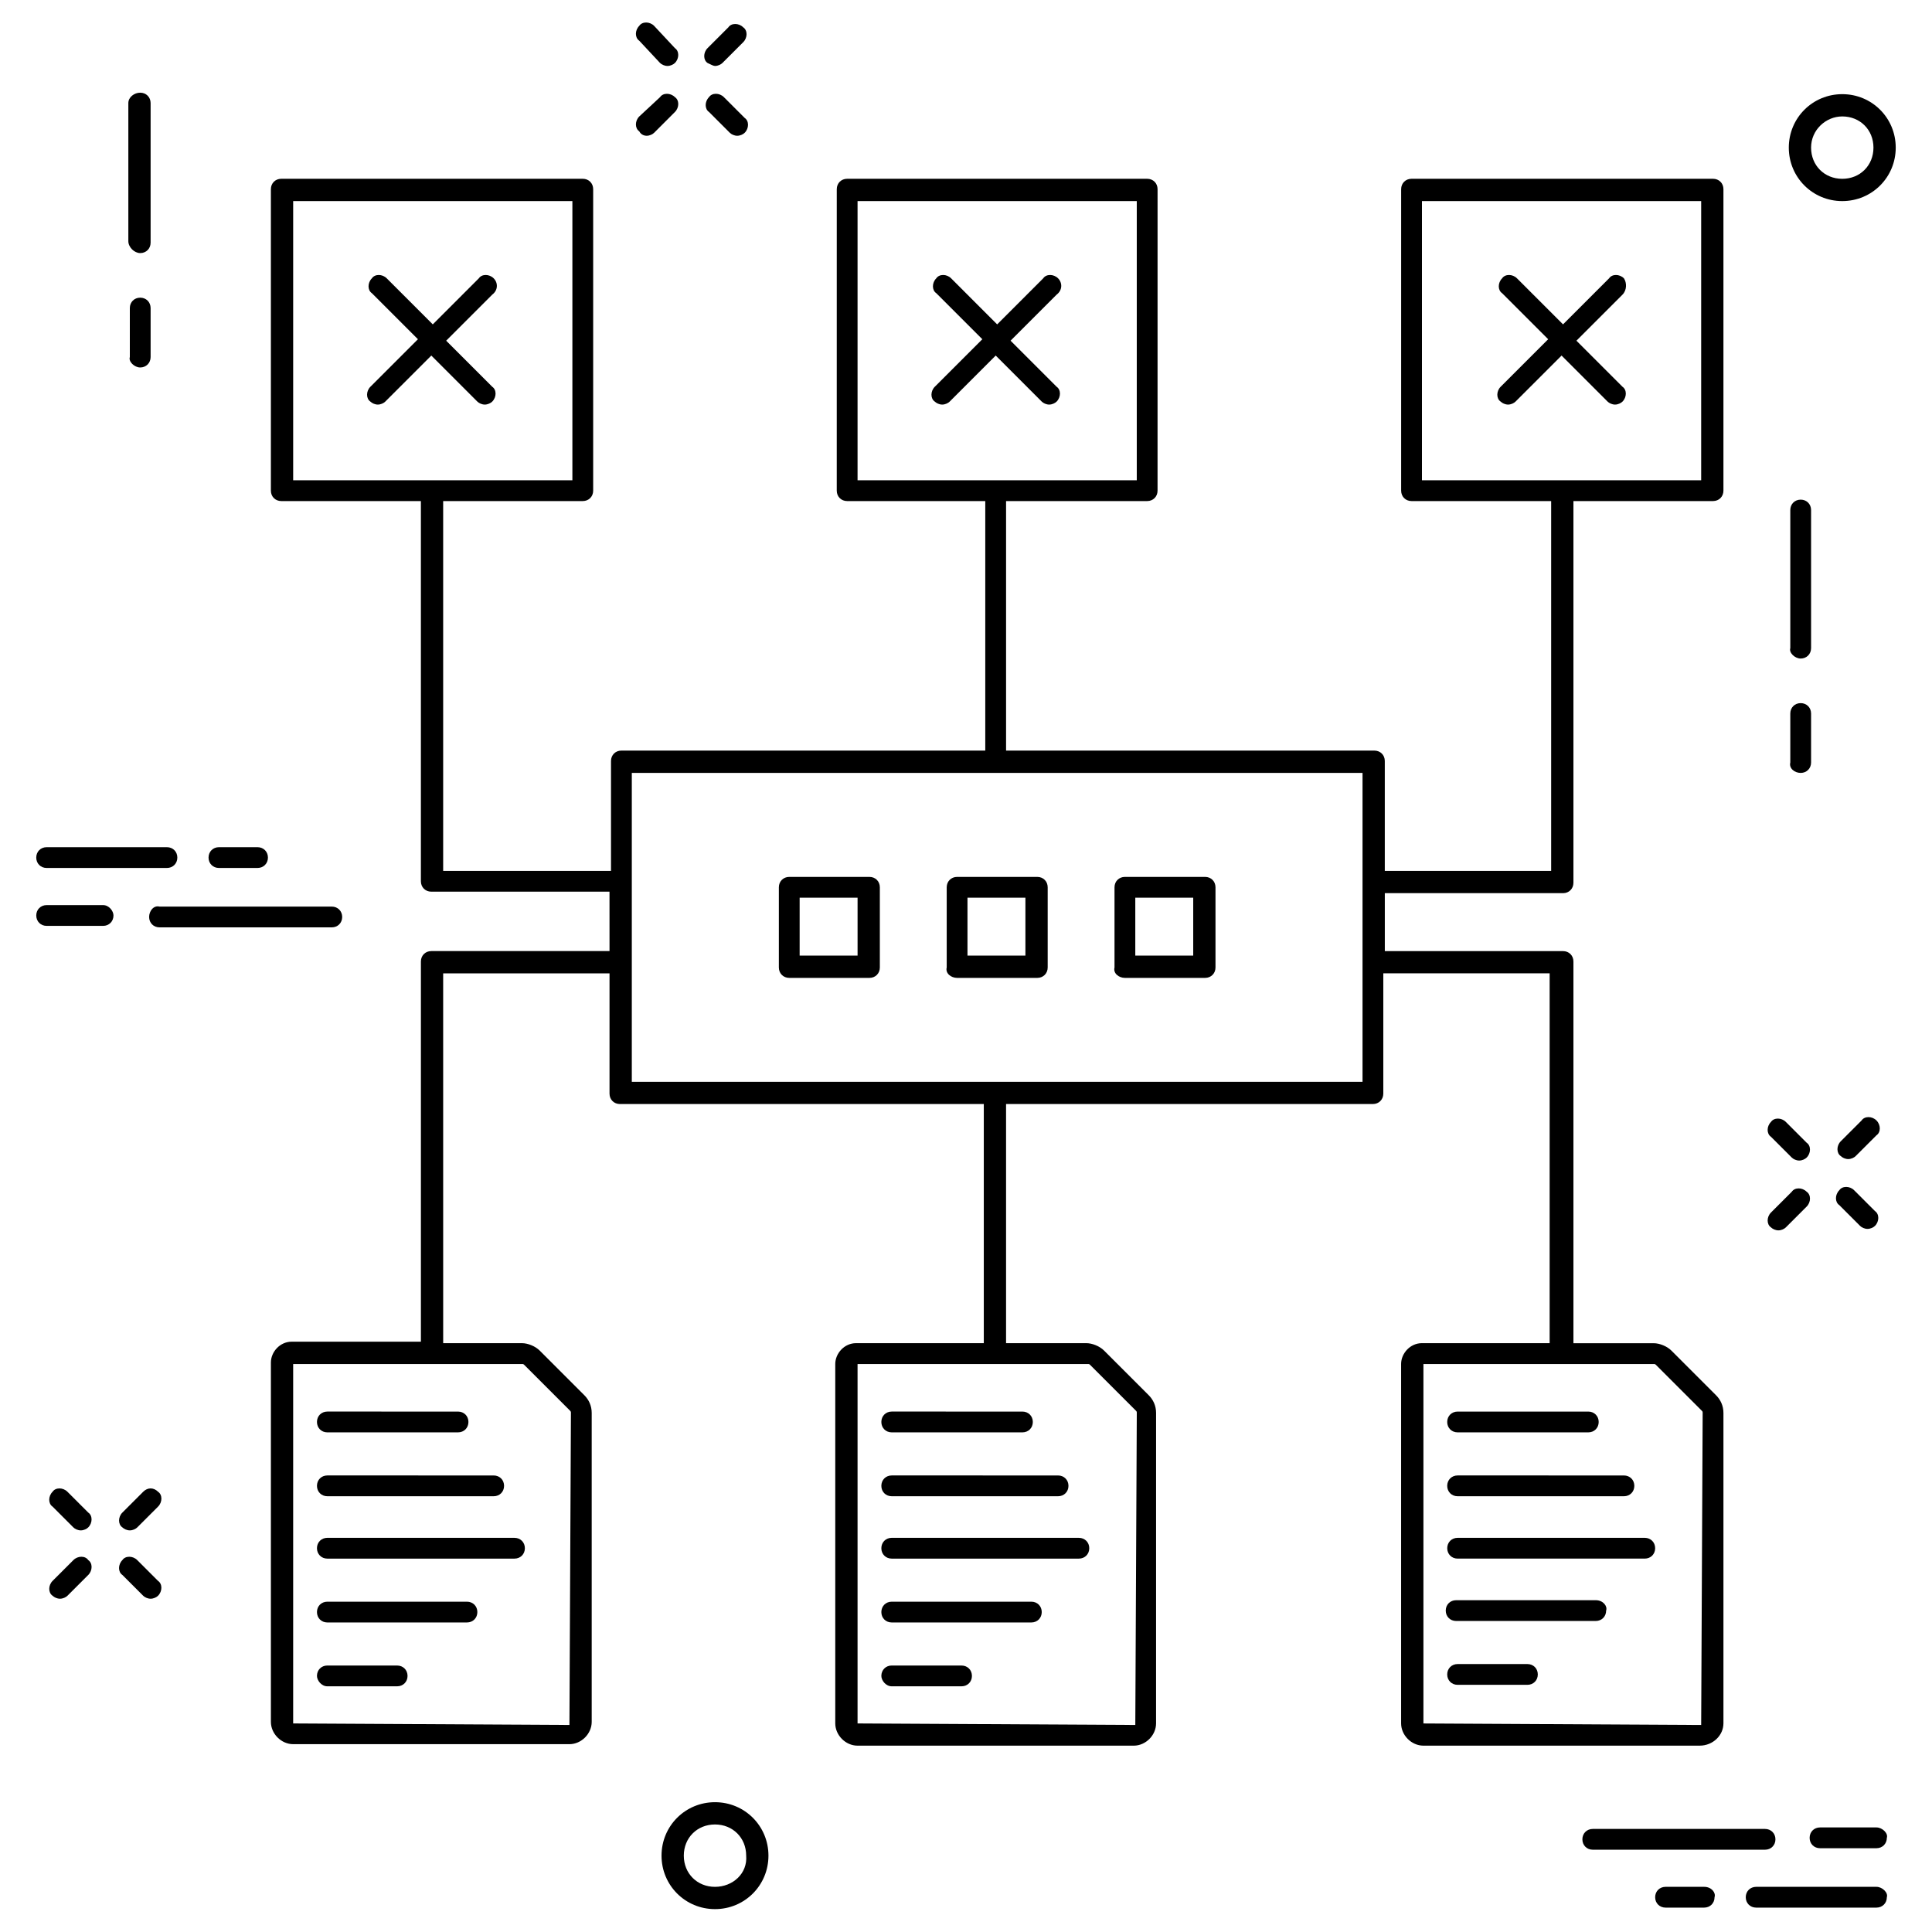 <?xml version="1.0" encoding="UTF-8"?>
<!-- Uploaded to: SVG Repo, www.svgrepo.com, Generator: SVG Repo Mixer Tools -->
<svg fill="#000000" width="800px" height="800px" version="1.1" viewBox="144 144 512 512" xmlns="http://www.w3.org/2000/svg">
 <g>
  <path d="m318.92 160.69c0.395 0.395 1.18 0.789 1.969 0.789 0.789 0 1.574-0.395 1.969-0.789 1.18-1.18 1.18-3.148 0-3.938l-5.512-5.902c-1.18-1.18-3.148-1.18-3.938 0-1.18 1.18-1.18 3.148 0 3.938z"/>
  <path d="m337.41 179.19c0.395 0.395 1.18 0.789 1.969 0.789 0.789 0 1.574-0.395 1.969-0.789 1.18-1.18 1.18-3.148 0-3.938l-5.512-5.512c-1.18-1.18-3.148-1.18-3.938 0-1.18 1.18-1.18 3.148 0 3.938z"/>
  <path d="m315.38 179.98c0.789 0 1.574-0.395 1.969-0.789l5.512-5.512c1.18-1.18 1.18-3.148 0-3.938-1.18-1.18-3.148-1.18-3.938 0l-5.512 5.121c-1.18 1.18-1.18 3.148 0 3.938 0.395 0.785 1.18 1.18 1.969 1.18z"/>
  <path d="m333.48 161.48c0.789 0 1.574-0.395 1.969-0.789l5.512-5.512c1.18-1.18 1.18-3.148 0-3.938-1.18-1.18-3.148-1.18-3.938 0l-5.512 5.512c-1.18 1.18-1.18 3.148 0 3.938 0.789 0.395 1.574 0.789 1.969 0.789z"/>
  <path d="m618.84 450.77c0.395 0.395 1.18 0.789 1.969 0.789 0.789 0 1.574-0.395 1.969-0.789 1.18-1.18 1.18-3.148 0-3.938l-5.512-5.512c-1.18-1.18-3.148-1.18-3.938 0-1.18 1.18-1.18 3.148 0 3.938z"/>
  <path d="m635.37 459.43c-1.18-1.18-3.148-1.18-3.938 0-1.18 1.18-1.18 3.148 0 3.938l5.512 5.512c0.395 0.395 1.18 0.789 1.969 0.789 0.789 0 1.574-0.395 1.969-0.789 1.18-1.18 1.18-3.148 0-3.938z"/>
  <path d="m615.3 470.06c0.789 0 1.574-0.395 1.969-0.789l5.512-5.512c1.18-1.18 1.18-3.148 0-3.938-1.18-1.18-3.148-1.18-3.938 0l-5.512 5.512c-1.18 1.18-1.18 3.148 0 3.938 0.395 0.395 1.184 0.789 1.969 0.789z"/>
  <path d="m641.28 440.93c-1.18-1.18-3.148-1.18-3.938 0l-5.512 5.512c-1.18 1.18-1.18 3.148 0 3.938 0.395 0.395 1.18 0.789 1.969 0.789s1.574-0.395 1.969-0.789l5.512-5.512c1.18-0.789 1.18-2.758 0-3.938z"/>
  <path d="m161.87 539.33c-1.18-1.18-3.148-1.18-3.938 0-1.18 1.18-1.18 3.148 0 3.938l5.512 5.512c0.395 0.395 1.18 0.789 1.969 0.789 0.789 0 1.574-0.395 1.969-0.789 1.18-1.18 1.18-3.148 0-3.938z"/>
  <path d="m180.37 557.44c-1.18-1.18-3.148-1.18-3.938 0-1.18 1.18-1.18 3.148 0 3.938l5.512 5.512c0.395 0.395 1.18 0.789 1.969 0.789 0.789 0 1.574-0.395 1.969-0.789 1.18-1.18 1.18-3.148 0-3.938z"/>
  <path d="m163.45 557.44-5.512 5.512c-1.18 1.18-1.18 3.148 0 3.938 0.395 0.395 1.18 0.789 1.969 0.789 0.789 0 1.574-0.395 1.969-0.789l5.512-5.512c1.18-1.18 1.18-3.148 0-3.938-0.789-1.18-2.758-1.18-3.938 0z"/>
  <path d="m181.95 539.33-5.512 5.512c-1.18 1.18-1.18 3.148 0 3.938 0.395 0.395 1.18 0.789 1.969 0.789 0.789 0 1.574-0.395 1.969-0.789l5.512-5.512c1.18-1.18 1.18-3.148 0-3.938-1.184-1.18-2.758-1.18-3.938 0z"/>
  <path d="m181.16 211.07c1.574 0 2.754-1.18 2.754-2.754v-37c0-1.574-1.18-2.754-2.754-2.754s-3.148 1.18-3.148 2.754v36.605c0 1.574 1.574 3.148 3.148 3.148z"/>
  <path d="m181.16 241.38c1.574 0 2.754-1.18 2.754-2.754v-12.988c0-1.574-1.18-2.754-2.754-2.754s-2.754 1.18-2.754 2.754v12.988c-0.395 1.18 1.18 2.754 2.754 2.754z"/>
  <path d="m621.2 318.52c1.574 0 2.754-1.18 2.754-2.754v-36.605c0-1.574-1.18-2.754-2.754-2.754s-2.754 1.18-2.754 2.754v36.605c-0.395 1.18 1.18 2.754 2.754 2.754z"/>
  <path d="m621.2 348.83c1.574 0 2.754-1.18 2.754-2.754v-12.988c0-1.574-1.18-2.754-2.754-2.754s-2.754 1.18-2.754 2.754v12.988c-0.395 1.57 1.18 2.754 2.754 2.754z"/>
  <path d="m632.22 197.29c7.871 0 14.168-6.297 14.168-14.168s-6.297-14.168-14.168-14.168-14.168 6.297-14.168 14.168 6.297 14.168 14.168 14.168zm0-22.434c4.723 0 8.266 3.543 8.266 8.266s-3.543 8.266-8.266 8.266-8.266-3.543-8.266-8.266 3.938-8.266 8.266-8.266z"/>
  <path d="m333.48 621.6c-7.871 0-14.168 6.297-14.168 14.168s6.297 14.168 14.168 14.168c7.871 0 14.168-6.297 14.168-14.168s-6.297-14.168-14.168-14.168zm0 22.434c-4.723 0-8.266-3.543-8.266-8.266s3.543-8.266 8.266-8.266c4.723 0 8.266 3.543 8.266 8.266 0.395 4.723-3.543 8.266-8.266 8.266z"/>
  <path d="m183.52 387.01c0 1.574 1.18 2.754 2.754 2.754h45.656c1.574 0 2.754-1.18 2.754-2.754 0-1.574-1.18-2.754-2.754-2.754h-45.656c-1.574-0.395-2.754 1.18-2.754 2.754z"/>
  <path d="m171.32 383.86h-14.957c-1.574 0-2.754 1.18-2.754 2.754s1.18 2.754 2.754 2.754h14.957c1.574 0 2.754-1.18 2.754-2.754 0-1.18-1.18-2.754-2.754-2.754z"/>
  <path d="m156.36 374.02h31.883c1.574 0 2.754-1.18 2.754-2.754s-1.18-2.754-2.754-2.754h-31.883c-1.574 0-2.754 1.18-2.754 2.754s1.18 2.754 2.754 2.754z"/>
  <path d="m202.02 374.02h10.234c1.574 0 2.754-1.18 2.754-2.754s-1.18-2.754-2.754-2.754h-10.234c-1.574 0-2.754 1.18-2.754 2.754s1.18 2.754 2.754 2.754z"/>
  <path d="m614.51 631.44c0-1.574-1.18-2.754-2.754-2.754h-45.656c-1.574 0-2.754 1.18-2.754 2.754s1.18 2.754 2.754 2.754h45.656c1.574 0 2.754-1.18 2.754-2.754z"/>
  <path d="m641.28 628.29h-14.957c-1.574 0-2.754 1.18-2.754 2.754s1.18 2.754 2.754 2.754h14.957c1.574 0 2.754-1.18 2.754-2.754 0.395-1.18-1.18-2.754-2.754-2.754z"/>
  <path d="m641.28 644.03h-31.883c-1.574 0-2.754 1.18-2.754 2.754 0 1.574 1.18 2.754 2.754 2.754h31.883c1.574 0 2.754-1.18 2.754-2.754 0.395-1.18-1.18-2.754-2.754-2.754z"/>
  <path d="m595.62 644.03h-10.234c-1.574 0-2.754 1.18-2.754 2.754 0 1.574 1.18 2.754 2.754 2.754h10.234c1.574 0 2.754-1.18 2.754-2.754 0.395-1.18-0.785-2.754-2.754-2.754z"/>
  <path d="m230.75 523.59h34.637c1.574 0 2.754-1.18 2.754-2.754 0-1.574-1.18-2.754-2.754-2.754l-34.637-0.004c-1.574 0-2.754 1.18-2.754 2.754 0 1.578 1.18 2.758 2.754 2.758z"/>
  <path d="m230.75 540.52h44.082c1.574 0 2.754-1.18 2.754-2.754s-1.18-2.754-2.754-2.754l-44.082-0.004c-1.574 0-2.754 1.18-2.754 2.754 0 1.574 1.18 2.758 2.754 2.758z"/>
  <path d="m230.75 557.05h49.594c1.574 0 2.754-1.18 2.754-2.754s-1.18-2.754-2.754-2.754l-49.594-0.004c-1.574 0-2.754 1.18-2.754 2.754 0 1.574 1.18 2.758 2.754 2.758z"/>
  <path d="m230.75 573.97h37c1.574 0 2.754-1.18 2.754-2.754 0-1.574-1.18-2.754-2.754-2.754h-37c-1.574 0-2.754 1.18-2.754 2.754 0 1.574 1.18 2.754 2.754 2.754z"/>
  <path d="m230.75 590.89h18.5c1.574 0 2.754-1.18 2.754-2.754s-1.18-2.754-2.754-2.754l-18.5-0.004c-1.574 0-2.754 1.18-2.754 2.754 0 1.184 1.18 2.758 2.754 2.758z"/>
  <path d="m380.32 523.59h34.637c1.574 0 2.754-1.18 2.754-2.754 0-1.574-1.18-2.754-2.754-2.754l-34.637-0.004c-1.574 0-2.754 1.18-2.754 2.754-0.004 1.578 1.176 2.758 2.754 2.758z"/>
  <path d="m380.32 540.52h44.082c1.574 0 2.754-1.18 2.754-2.754s-1.18-2.754-2.754-2.754l-44.082-0.004c-1.574 0-2.754 1.18-2.754 2.754-0.004 1.574 1.176 2.758 2.754 2.758z"/>
  <path d="m380.32 557.05h49.594c1.574 0 2.754-1.18 2.754-2.754s-1.18-2.754-2.754-2.754l-49.594-0.004c-1.574 0-2.754 1.18-2.754 2.754-0.004 1.574 1.176 2.758 2.754 2.758z"/>
  <path d="m380.32 573.97h37c1.574 0 2.754-1.18 2.754-2.754 0-1.574-1.18-2.754-2.754-2.754h-37c-1.574 0-2.754 1.18-2.754 2.754-0.004 1.574 1.176 2.754 2.754 2.754z"/>
  <path d="m380.32 590.89h18.5c1.574 0 2.754-1.18 2.754-2.754s-1.18-2.754-2.754-2.754l-18.5-0.004c-1.574 0-2.754 1.18-2.754 2.754-0.004 1.184 1.176 2.758 2.754 2.758z"/>
  <path d="m530.28 523.59h34.637c1.574 0 2.754-1.18 2.754-2.754 0-1.574-1.18-2.754-2.754-2.754h-34.637c-1.574 0-2.754 1.18-2.754 2.754-0.004 1.574 1.18 2.754 2.754 2.754z"/>
  <path d="m530.28 540.52h44.082c1.574 0 2.754-1.18 2.754-2.754s-1.18-2.754-2.754-2.754l-44.082-0.004c-1.574 0-2.754 1.18-2.754 2.754-0.004 1.574 1.18 2.758 2.754 2.758z"/>
  <path d="m579.88 551.54h-49.594c-1.574 0-2.754 1.18-2.754 2.754 0 1.574 1.18 2.754 2.754 2.754h49.594c1.574 0 2.754-1.18 2.754-2.754 0-1.574-1.18-2.754-2.754-2.754z"/>
  <path d="m566.89 568.07h-37c-1.574 0-2.754 1.18-2.754 2.754 0 1.574 1.18 2.754 2.754 2.754h37c1.574 0 2.754-1.18 2.754-2.754 0.395-1.18-0.789-2.754-2.754-2.754z"/>
  <path d="m548.78 584.99h-18.5c-1.574 0-2.754 1.18-2.754 2.754 0 1.574 1.18 2.754 2.754 2.754h18.5c1.574 0 2.754-1.18 2.754-2.754 0-1.574-1.18-2.754-2.754-2.754z"/>
  <path d="m600.73 600.73v-82.262c0-1.969-0.789-3.543-1.969-4.723l-11.809-11.809c-1.18-1.18-3.148-1.969-4.723-1.969h-21.254v-101.16c0-1.574-1.18-2.754-2.754-2.754h-47.23v-15.352h47.23c1.574 0 2.754-1.18 2.754-2.754v-101.16h37c1.574 0 2.754-1.18 2.754-2.754v-79.902c0-1.574-1.18-2.754-2.754-2.754h-79.902c-1.574 0-2.754 1.18-2.754 2.754v79.902c0 1.574 1.18 2.754 2.754 2.754h37v98.008h-44.086v-29.125c0-1.574-1.18-2.754-2.754-2.754l-97.613-0.004v-66.125h37.391c1.574 0 2.754-1.18 2.754-2.754l0.004-79.902c0-1.574-1.18-2.754-2.754-2.754h-79.508c-1.574 0-2.754 1.18-2.754 2.754l-0.004 79.902c0 1.574 1.18 2.754 2.754 2.754h36.605v66.125h-96.43c-1.574 0-2.754 1.18-2.754 2.754v29.125l-44.48 0.004v-98.008h37c1.574 0 2.754-1.18 2.754-2.754v-79.902c0-1.574-1.18-2.754-2.754-2.754h-79.902c-1.574 0-2.754 1.18-2.754 2.754v79.902c0 1.574 1.18 2.754 2.754 2.754h37v100.76c0 1.574 1.18 2.754 2.754 2.754h47.23l0.004 15.746h-47.23c-1.574 0-2.754 1.18-2.754 2.754v100.76h-34.242c-3.148 0-5.512 2.754-5.512 5.512v95.25c0 3.148 2.754 5.902 5.902 5.902h73.211c3.148 0 5.902-2.754 5.902-5.902v-81.867c0-1.969-0.789-3.543-1.969-4.723l-11.809-11.809c-1.18-1.18-3.148-1.969-4.723-1.969h-20.859l-0.004-98.008h44.086v31.883c0 1.574 1.18 2.754 2.754 2.754h96.434v63.371h-33.852c-3.148 0-5.512 2.754-5.512 5.512v95.25c0 3.148 2.754 5.902 5.902 5.902h73.211c3.148 0 5.902-2.754 5.902-5.902l0.004-82.262c0-1.969-0.789-3.543-1.969-4.723l-11.809-11.809c-1.18-1.18-3.148-1.969-4.723-1.969h-21.254v-63.371h97.219c1.574 0 2.754-1.18 2.754-2.754v-31.883h44.082v98.008h-33.852c-3.148 0-5.512 2.754-5.512 5.512v95.25c0 3.148 2.754 5.902 5.902 5.902h73.211c3.551 0.004 6.305-2.754 6.305-5.902zm-79.898-329.45v-73.996h73.996v73.996zm-299.14 0v-73.996h73.996v73.996zm60.617 234.2c0.395 0 0.395 0 0.789 0.395l11.809 11.809c0.395 0.395 0.395 0.395 0.395 0.789l-0.395 82.656-73.215-0.398v-95.25zm88.953-234.2v-73.996h73.996v73.996zm61.008 234.2c0.395 0 0.395 0 0.789 0.395l11.809 11.809c0.395 0.395 0.395 0.395 0.395 0.789l-0.395 82.656-73.605-0.398v-95.25zm72.816-74.785h-193.65v-81.867h193.65zm16.137 170.04v-95.25h61.008c0.395 0 0.395 0 0.789 0.395l11.809 11.809c0.395 0.395 0.395 0.395 0.395 0.789l-0.395 82.656z"/>
  <path d="m353.16 403.15h21.254c1.574 0 2.754-1.18 2.754-2.754v-21.254c0-1.574-1.18-2.754-2.754-2.754h-21.254c-1.574 0-2.754 1.18-2.754 2.754v21.254c0 1.57 1.18 2.754 2.754 2.754zm2.754-21.254h15.352v15.352h-15.352z"/>
  <path d="m397.64 403.15h21.254c1.574 0 2.754-1.18 2.754-2.754v-21.254c0-1.574-1.18-2.754-2.754-2.754h-21.254c-1.574 0-2.754 1.18-2.754 2.754v21.254c-0.395 1.57 1.18 2.754 2.754 2.754zm2.754-21.254h15.352v15.352h-15.352z"/>
  <path d="m442.11 403.15h21.254c1.574 0 2.754-1.18 2.754-2.754v-21.254c0-1.574-1.18-2.754-2.754-2.754h-21.254c-1.574 0-2.754 1.18-2.754 2.754v21.254c-0.395 1.57 1.18 2.754 2.754 2.754zm2.754-21.254h15.352v15.352h-15.352z"/>
  <path d="m274.83 217.76c-1.18-1.18-3.148-1.18-3.938 0l-12.203 12.203-12.199-12.203c-1.18-1.18-3.148-1.18-3.938 0-1.18 1.18-1.18 3.148 0 3.938l12.203 12.203-12.594 12.59c-1.18 1.18-1.18 3.148 0 3.938 0.395 0.395 1.18 0.789 1.969 0.789 0.789 0 1.574-0.395 1.969-0.789l12.203-12.203 12.203 12.203c0.395 0.395 1.18 0.789 1.969 0.789 0.789 0 1.574-0.395 1.969-0.789 1.18-1.18 1.18-3.148 0-3.938l-12.203-12.203 12.203-12.203c1.57-1.176 1.57-3.144 0.387-4.324z"/>
  <path d="m424.4 217.76c-1.18-1.18-3.148-1.18-3.938 0l-12.203 12.203-12.199-12.203c-1.18-1.18-3.148-1.18-3.938 0-1.18 1.18-1.18 3.148 0 3.938l12.203 12.203-12.594 12.59c-1.18 1.18-1.18 3.148 0 3.938 0.395 0.395 1.18 0.789 1.969 0.789s1.574-0.395 1.969-0.789l12.203-12.203 12.203 12.203c0.395 0.395 1.18 0.789 1.969 0.789s1.574-0.395 1.969-0.789c1.18-1.18 1.18-3.148 0-3.938l-12.203-12.203 12.203-12.203c1.566-1.176 1.566-3.144 0.387-4.324z"/>
  <path d="m574.36 217.76c-1.18-1.18-3.148-1.18-3.938 0l-12.203 12.203-12.203-12.203c-1.18-1.18-3.148-1.18-3.938 0-1.18 1.18-1.18 3.148 0 3.938l12.203 12.203-12.59 12.59c-1.18 1.18-1.18 3.148 0 3.938 0.395 0.395 1.18 0.789 1.969 0.789 0.789 0 1.574-0.395 1.969-0.789l12.203-12.203 12.203 12.203c0.395 0.395 1.18 0.789 1.969 0.789 0.789 0 1.574-0.395 1.969-0.789 1.18-1.18 1.18-3.148 0-3.938l-12.203-12.203 12.203-12.203c1.176-1.176 1.176-3.144 0.387-4.324z"/>
 </g>
</svg>